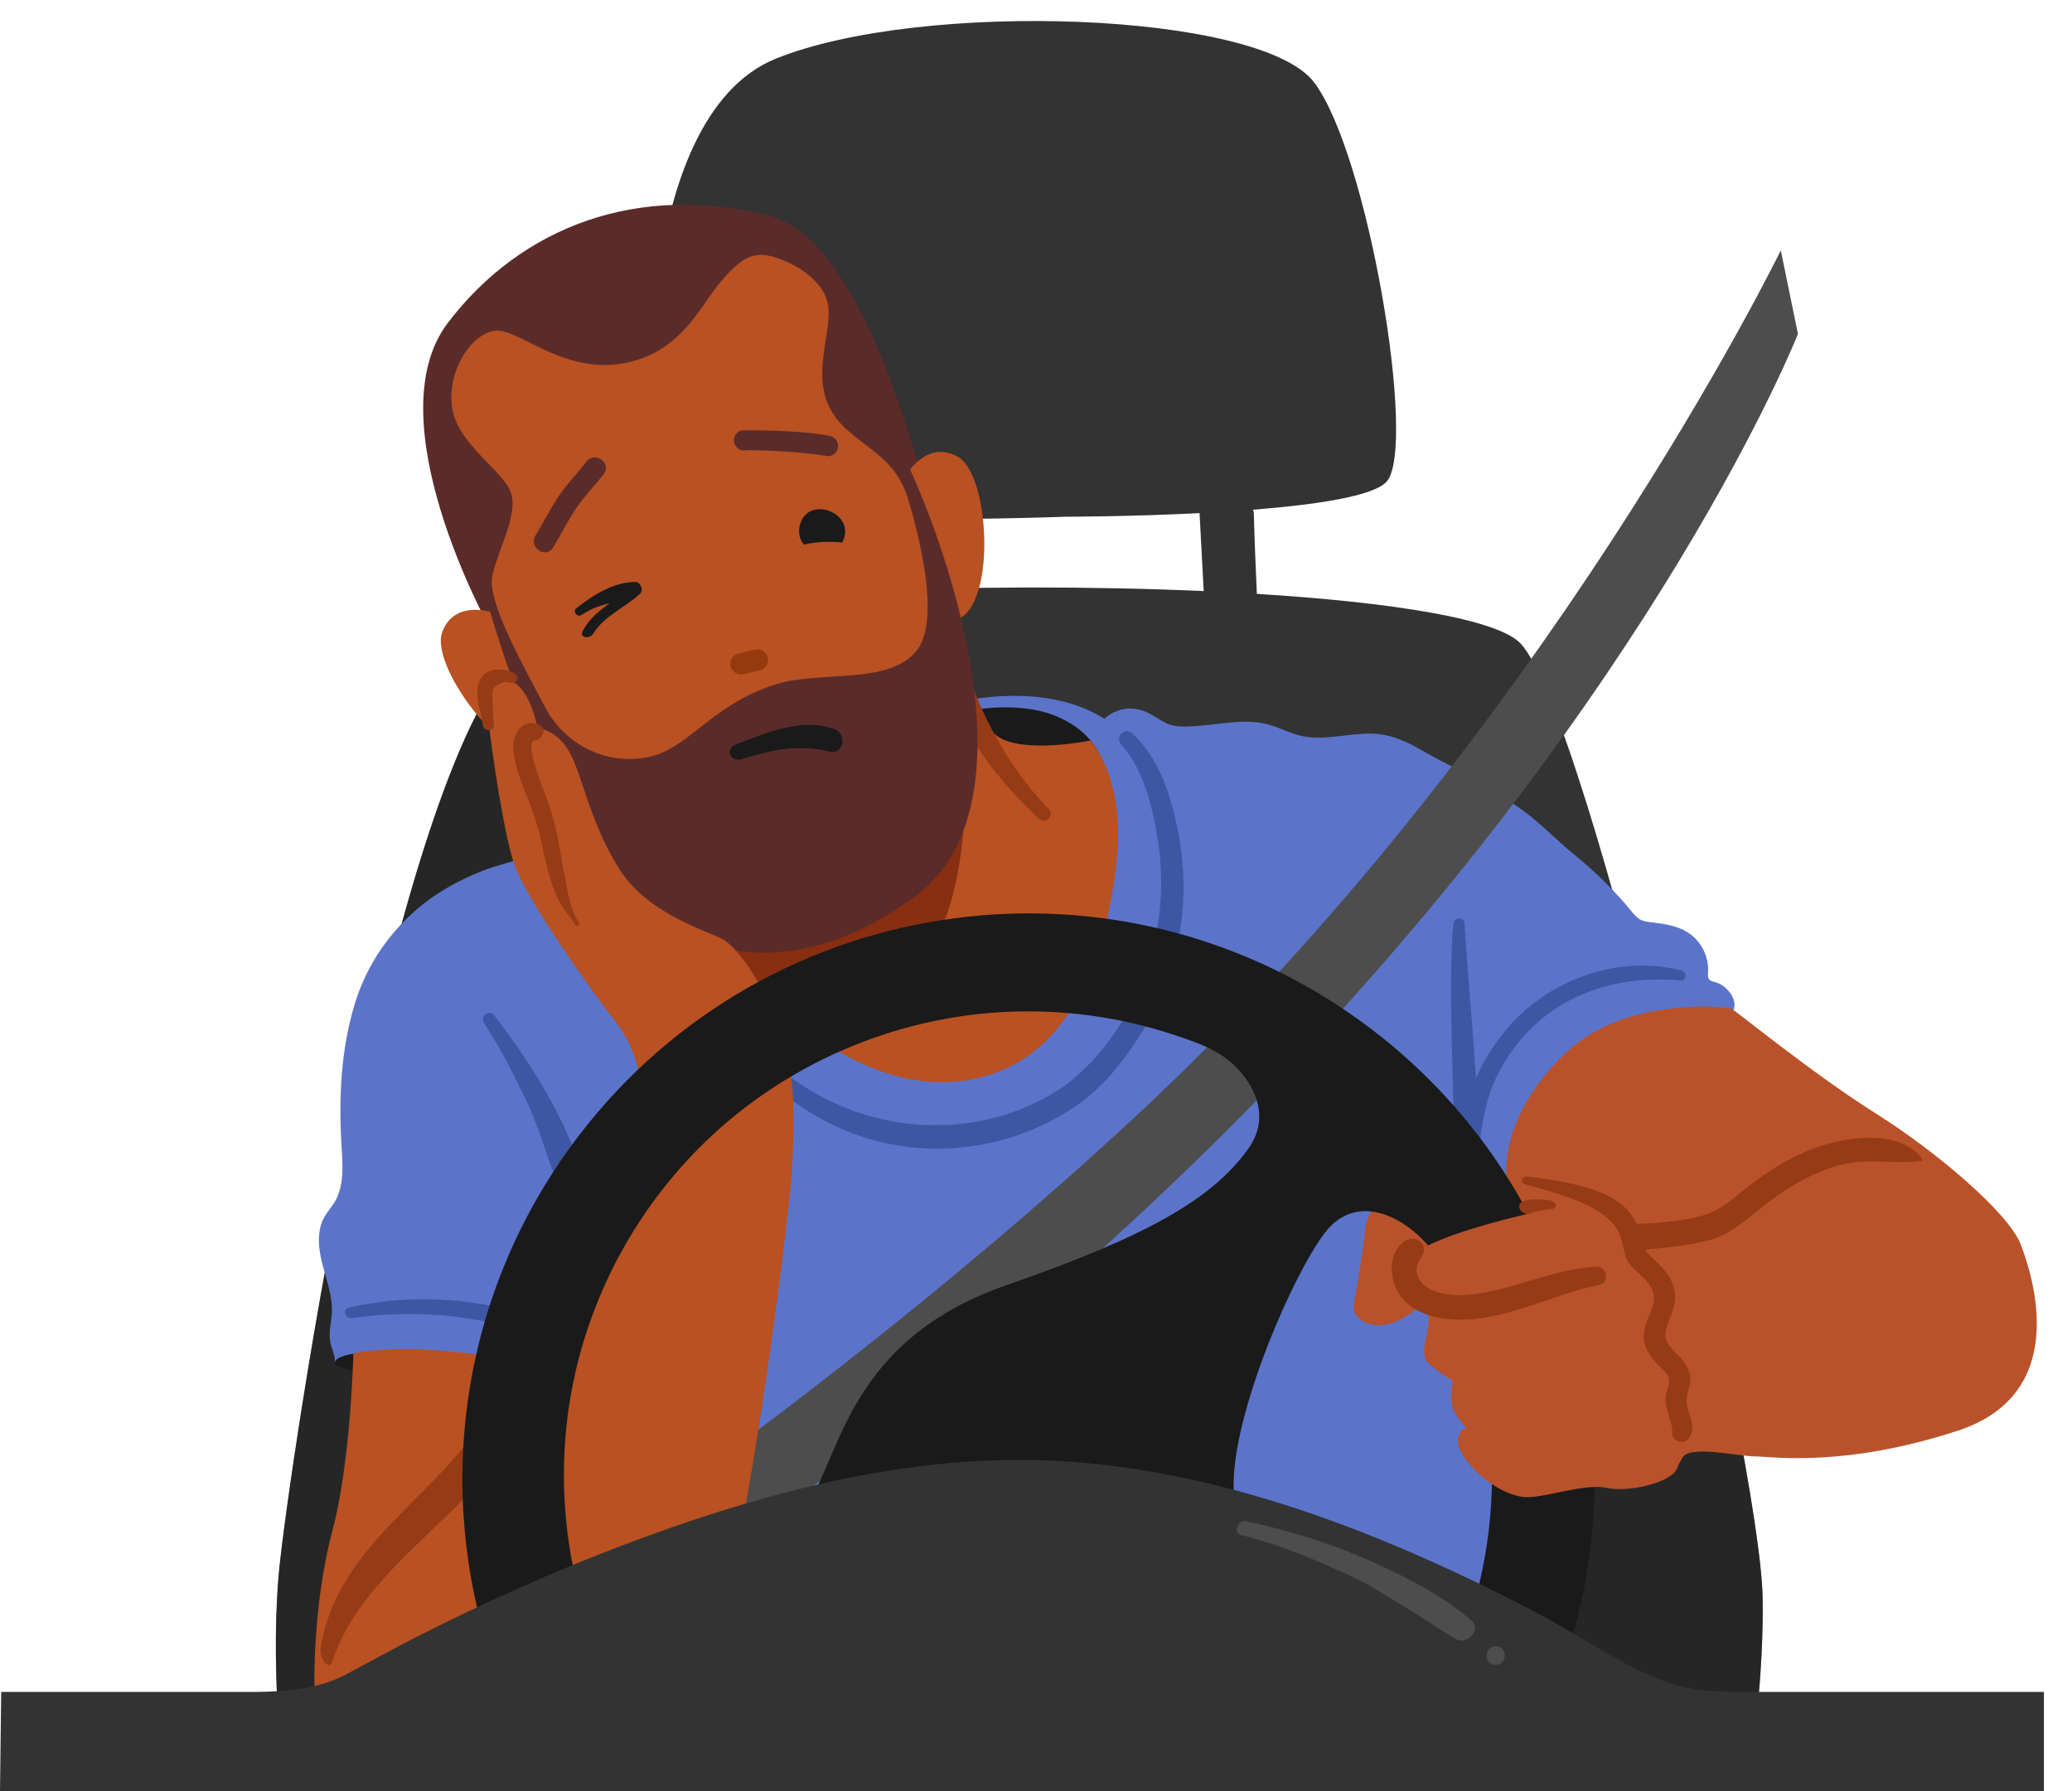 <?xml version="1.0" encoding="UTF-8"?>
<!DOCTYPE svg PUBLIC '-//W3C//DTD SVG 1.0//EN'
          'http://www.w3.org/TR/2001/REC-SVG-20010904/DTD/svg10.dtd'>
<svg height="809.5" preserveAspectRatio="xMidYMid meet" version="1.0" viewBox="0.0 -9.5 936.4 809.5" width="936.4" xmlns="http://www.w3.org/2000/svg" xmlns:xlink="http://www.w3.org/1999/xlink" zoomAndPan="magnify"
><g
  ><g
    ><path d="M794.038,765.279c1.734-17.519,2.841-35.786,2.547-52.855 c-1.062-61.58-78.568-398.146-109.358-431.059c-10.458-11.18-58.29-18.68-119.212-22.468c-0.528-12.074-1.077-24.148-1.361-36.232 c-0.016-0.682-0.162-1.276-0.382-1.808c28.564-2.26,54.695-6.126,60.436-12.751c13.802-15.926-8.494-148.641-32.913-180.493 C569.376-4.24,416.488-9.548,350.661,16.995c-65.827,26.543-60.518,177.308-48.839,195.357c4.423,6.836,31.238,10.167,62.844,11.67 c-0.932,11.69-0.925,23.39,0.028,35.034c-56.888,3.574-103.857,10.289-122.329,20.185 c-59.456,31.852-108.296,351.43-115.728,416.195c-2.499,21.781-2.348,46.545-1.057,69.843H794.038z M385.395,224.753 c46.872,1.138,95.858-0.722,95.858-0.722s28.794-0.002,60.861-1.631c0.626,11.743,1.251,23.485,1.877,35.228 c-50.531-2.243-107.294-2.165-158.329,0.271C384.954,246.867,384.871,235.804,385.395,224.753z" fill="#333"
    /></g
    ><g
    ><path d="M794.038,765.279c1.734-17.519,2.841-35.786,2.547-52.855 c-0.586-33.969-24.433-151.613-50.868-255.806c-92.751,0.901-230.809,2.276-230.809,2.276L294.318,265.986 c-23.676,3.495-41.976,7.91-51.953,13.255c-59.456,31.852-108.296,351.43-115.728,416.195c-2.499,21.781-2.348,46.545-1.057,69.843 H794.038z" fill="#1a1a1a" opacity=".5"
    /></g
    ><g
    ><g
      ><g
        ><path d="M151.268,606.552c0.267-3.679-1.155-5.751-1.888-9.064c-0.991-4.475,0.229-8.621,0.558-13.115 c0.546-7.448-2.171-14.687-4.08-21.906c-1.91-7.22-2.937-15.299,0.673-21.836c1.363-2.469,3.316-4.566,4.762-6.987 c4.415-7.396,3.573-16.639,3.055-25.237c-1.281-21.259-0.335-43.179,5.791-63.568c4.052-13.486,10.792-25.366,20.32-35.717 c10.763-11.693,22.588-19.029,37.552-25.022c5.759-2.307,11.739-3.628,17.503-5.569c3.94-1.327,7.634-5.03,11.631-5.932 c0,0,251.304-56.667,251.304-56.667s6.891-7.618,17.429-4.456c4.336,1.301,7.425,4.086,11.346,5.932 c4.221,1.987,9.723,1.475,14.334,1.143c10.442-0.751,21.144-3.408,31.511-0.643c5.027,1.341,9.669,3.919,14.734,5.112 c10.293,2.425,20.998-1.093,31.572-0.968c13.293,0.157,21.33,7.048,32.45,12.608c12.524,6.262,24.568,13.606,35.936,21.774 c8.804,6.325,15.777,13.91,24.097,20.649c9.3,7.533,17.841,16.003,25.444,25.246c1.12,1.361,2.256,2.771,3.786,3.646 c1.678,0.96,3.663,1.183,5.583,1.405c5.616,0.647,11.414,1.516,16.175,4.565c5.909,3.785,9.518,10.898,9.083,17.902 c-0.07,1.132-0.2,2.396,0.512,3.279c0.663,0.822,1.813,1.006,2.834,1.277c4.441,1.179,9.585,6.732,8.436,11.714 c-0.575,2.491-3.262,5.065-4.713,7.285c-2.74,4.194-5.745,8.218-8.764,12.214c-8.896,11.774-18.226,23.224-27.596,34.621 c-18.197,22.134-36.743,43.984-55.433,65.703c-0.738,0.858-6.339,5.944-6.149,7.126c0,0,16.085,99.883,16.085,99.883 l-18.816,62.435l-442.773-19.227c0,0-62.176-110.652-62.178-110.655c-0.859-1.529-19.523,0.888-22.109,1.092 C151.266,606.577,151.267,606.564,151.268,606.552z" fill="#5b74ca"
        /></g
        ><g
        ><path d="M264.854,527.202c-7.169-28.232-23.818-54.915-41.469-77.752c-2.295-2.97-6.63,0.388-4.613,3.483 c7.869,12.079,12.561,21.589,18.887,34.533c6.198,12.681,13.354,37.676,18.97,50.585 C258.594,542.57,266.179,532.417,264.854,527.202z" fill="#3d57a4"
        /></g
        ><g
        ><path d="M760.118,429.187c-23.652-6.251-49.566,0.662-68.434,15.845 c-10.145,8.164-19.11,19.92-24.649,32.851c-1.074-17.344-4.084-52.62-5.19-69.947c-0.208-3.25-4.656-3.164-4.99,0 c-2.085,19.803-0.595,57.45-0.117,77.379c0.469,19.548,1.149,39.445,3.905,58.818c0.951,6.686,12.32,5.151,11.838-1.602 c-0.914-12.809-2.265-25.58-3.444-38.369c1.328-9.223,3.035-18.082,7.16-26.703c4.73-9.887,11.421-18.709,19.765-25.828 c17.606-15.019,40.917-20.102,63.556-18.014C762.085,433.855,762.531,429.824,760.118,429.187z" fill="#3d57a4"
        /></g
        ><g
        ><path d="M239.324,584.902c-26.519-8.032-54.611-9.625-81.683-3.462c-3.178,0.723-1.74,5.192,1.313,4.763 c26.28-3.689,53-1.937,78.322,6.129C242.004,593.839,244.071,586.34,239.324,584.902z" fill="#3d57a4"
        /></g
      ></g
      ><g
      ><g
        ><path d="M435.785,307.257c0,0,44.262-10.539,70.608,13.7c26.346,24.239,21.077,83.255,15.808,103.278 c-5.269,20.023-31.616,90.632-111.709,80.093c-80.093-10.539-96.955-92.739-96.955-92.739L435.785,307.257z" fill="#5b74ca"
        /></g
        ><g
        ><path d="M436.839,312.526c0-1.054,22.131-5.269,38.993,1.054c16.862,6.323,20.944,17.856,20.944,17.856 l-20.944,21.137L436.839,312.526z" fill="#1a1a1a"
        /></g
        ><g
        ><path d="M427.285,270.592c0.069,1.888,11.662,44.042,23.254,52.473 c11.592,8.431,42.154,2.108,42.154,2.108s16.862,16.862,11.592,57.962c-5.269,41.1-21.077,89.578-69.555,95.901 c-48.477,6.323-94.847-40.047-113.816-68.501C301.945,382.081,427.285,270.592,427.285,270.592z" fill="#b95122"
        /></g
        ><g
        ><path d="M435.785,358.896c0,0-1.054,42.154-16.862,62.178c-15.808,20.023-87.47,42.154-124.355-9.485 C257.683,359.95,435.785,358.896,435.785,358.896z" fill="#872f10"
        /></g
        ><g
        ><path d="M473.949,356.052c-20-20.168-33.276-47.594-40.999-74.569c-1.789-6.249-11.219-3.637-9.725,2.681 c3.459,14.628,9.567,28.959,17.306,41.834c7.99,13.29,17.879,23.848,28.965,34.507 C472.418,363.316,476.811,358.938,473.949,356.052z" fill="#953b16"
        /></g
        ><g
        ><path d="M532.445,366.529c-3.078-15.899-8.395-33.388-20.779-44.556c-3.373-3.042-8.006,1.597-4.978,4.978 c10.201,11.387,13.901,27.478,16.386,42.162c2.523,14.906,2.266,30.381-0.948,45.161c-5.725,26.327-20.951,53.358-43.662,68.766 c-0.216,0.102-0.432,0.216-0.65,0.353c-40.534,25.688-94.916,18.831-129.694-13.768c-3.474-3.256-8.64,1.868-5.24,5.24 c17.967,17.814,39.975,30.121,65.244,33.68c26.037,3.668,52.747-2.042,74.967-16.123c0.194-0.123,0.372-0.253,0.54-0.388 c12.82-7.682,23.39-20.783,31.275-33.141c8.43-13.212,14.483-28.122,17.586-43.486 C535.775,399.164,535.592,382.783,532.445,366.529z" fill="#3d57a4"
        /></g
      ></g
      ><g
      ><g
        ><path d="M221.255,274.132c0,0-52.209-93.816-18.894-137.673c33.315-43.857,86.665-63.606,145.615-48.294 c51.692,13.427,79.477,164.043,79.477,164.043L221.255,274.132z" fill="#5b2b2a"
        /></g
        ><g
        ><path d="M224.917,268.02c0,0-19.2-7.857-25.09,8.248c-5.89,16.105,32.077,65.525,49.316,55.256 C266.382,321.255,224.917,268.02,224.917,268.02z" fill="#b95122"
        /></g
        ><g
        ><path d="M408.467,206.789c0,0,9.663-18.358,24.525-9.802c14.862,8.555,17.526,70.819-2.282,74.028 C410.902,274.224,408.467,206.789,408.467,206.789z" fill="#b95122"
        /></g
        ><g
        ><path d="M216.309,248.868c0,0,27.81,106.382,63.074,142.453c35.264,36.072,83.41,41.486,134.08,4.371 c61.39-44.966,5.369-180.205-5.819-200.309C396.456,175.28,216.309,248.868,216.309,248.868z" fill="#5b2b2a"
        /></g
        ><g
        ><path d="M410.725,217.298c0,0,16.08,50.124,4.002,66.634c-12.078,16.51-44.138,9.421-64.391,15.918 c-30.074,9.648-39.342,29.996-58.878,33.104c-19.536,3.108-37.02-7.078-45.397-23.344c-8.377-16.267-26.105-46.908-23.592-58.77 c2.512-11.862,11.726-27.454,8.51-37.479c-3.216-10.025-24.482-22.156-26.672-38.828s8.456-32.723,18.94-34.507 c10.484-1.784,29.751,18.887,56.908,14.913c27.156-3.973,35.964-25.753,45.124-36.589c9.16-10.836,14.429-14.106,22.967-12.107 c8.539,1.999,23.671,9.781,25.914,21.697c2.243,11.916-7.483,30.832,0.894,47.098 C383.433,191.305,404.807,193.925,410.725,217.298z" fill="#b95122"
        /></g
        ><g
        ><g
          ><path d="M380.575,235.698c0.151-0.249,0.286-0.502,0.401-0.759c5.547-12.357-14.358-20.288-19.008-8.607 c-1.564,3.93-0.863,7.521,1.309,10.292C368.898,235.308,374.773,235.093,380.575,235.698z" fill="#1a1a1a"
          /></g
        ></g
        ><g
        ><g
          ><path d="M347.056,287.742c-0.558-2.527-3.2-4.245-5.74-3.657c-2.5,0.579-5.001,1.158-7.501,1.736 c-2.531,0.586-4.221,3.186-3.657,5.741c0.558,2.527,3.2,4.245,5.74,3.657c2.5-0.579,5-1.157,7.501-1.736 C345.93,292.897,347.62,290.297,347.056,287.742z" fill="#953a0c"
          /></g
        ></g
        ><g
        ><g
          ><path d="M264.974,199.171c-4.021,5.386-8.847,10.092-12.577,15.702 c-3.786,5.692-6.846,11.845-10.407,17.676c-3.213,5.259,4.704,10.726,7.945,5.421c3.56-5.827,6.602-12,10.406-17.676 c3.75-5.595,8.556-10.315,12.577-15.702C276.62,199.633,268.678,194.208,264.974,199.171z" fill="#5b2b2a"
          /></g
        ></g
        ><g
        ><g
          ><g
            ><path d="M335.583,194.045c-1.701-0.268-3.186-1.479-3.712-3.243c-0.73-2.444,0.659-5.019,3.103-5.748 c0.58-0.174,25.366-0.408,40.024,2.428c2.507,0.477,4.152,2.897,3.672,5.404c-0.477,2.507-2.872,4.232-5.404,3.672 c-12.441-2.341-35.524-2.685-35.643-2.652C336.938,194.112,336.244,194.149,335.583,194.045z" fill="#5b2b2a"
            /></g
          ></g
        ></g
        ><g
        ><path d="M376.965,319.956c-14.643-5.221-30.133,1.601-44.056,6.809c-5.582,2.088-3.143,8.514,2.611,6.725 c13.194-4.103,25.542-6.728,39.183-3.346C381.411,331.806,383.094,322.141,376.965,319.956z" fill="#1a1a1a"
        /></g
        ><g
        ><path d="M287.191,253.51c-9.876,0.012-19.254,5.971-26.794,11.958c-1.702,1.352,0.508,4.176,2.32,3.006 c4.693-3.029,7.671-3.988,12.882-5.48c-5.327,4.164-8.944,6.616-12.227,12.64c-1.669,3.063,3.004,4.014,4.85,1.06 c5.038-8.063,14.278-11.531,21.077-17.916C290.984,257.197,289.43,253.508,287.191,253.51z" fill="#1a1a1a"
        /></g
      ></g
      ><g
      ><path d="M804.799,103.637c0,0-107.511,220.833-292.507,392.27 C340.668,654.951,142.299,773.886,142.299,773.886l47.46,3.874c0,0,196.685-103.599,380.163-292.023 c179.669-184.512,242.626-344.326,242.626-344.326L804.799,103.637z" fill="#4d4d4d"
      /></g
      ><g
      ><g
        ><path d="M159.674,602.337c0,0-8.431,1.054-8.431,4.215c0,3.162,23.185,5.269,23.185,5.269L159.674,602.337 z" fill="#1a1a1a"
        /></g
        ><g
        ><path d="M312.1,765.279c1.23-2.69,2.414-5.368,3.545-8.025c21.077-49.531,41.1-219.202,42.154-236.064 c1.054-16.862,2.108-47.423-4.215-64.285c-6.323-16.862-18.97-37.939-27.4-42.154c-8.431-4.215-33.723-11.592-46.37-31.616 c-12.646-20.023-16.506-40.916-21.604-51.112c-6.323-12.646-15.281-12.119-15.281-12.119s-3.162-20.023-13.7-22.131 c-10.539-2.108-9.485,9.485-8.431,18.969c1.054,9.485,6.323,48.477,11.592,64.285c5.269,15.808,36.885,60.07,45.316,70.608 c8.431,10.539,12.646,24.239,11.592,34.777c-1.054,10.539-46.37,120.14-46.37,120.14s-36.885-6.323-57.962-6.323 c-21.077,0-25.293,2.108-25.293,2.108s-1.054,48.477-9.485,80.093c-6.02,22.575-9.35,54.282-7.695,82.849H312.1z" fill="#b95122"
        /></g
        ><g
        ><path d="M261.654,407.37c-3.884-5.157-5.001-13.661-6.233-19.903c-1.306-6.62-2.347-13.295-3.7-19.905 c-1.447-7.068-3.732-13.791-6.296-20.519c-0.953-2.501-8.657-21.637-3.644-21.954c3.326-0.21,5.604-5.375,1.895-6.996 c-7.537-3.295-12.322,4.177-11.702,11.099c0.908,10.149,5.77,19.419,9.065,28.908c2.971,8.558,4.484,17.519,6.739,26.272 c1.099,4.267,2.574,8.41,4.415,12.413c2.011,4.372,5.264,7.574,7.754,11.583C260.631,409.466,262.405,408.366,261.654,407.37z" fill="#953b16"
        /></g
        ><g
        ><path d="M230.907,294.03c-5.115-1.667-11.222-1.63-13.989,3.797c-2.925,5.736,0.48,14.344,1.227,20.254 c0.399,3.155,5.351,3.304,5.072,0c-0.324-3.83-0.626-7.806-0.659-11.654c-0.011-1.228-0.268-3.907,0.601-4.953 c1.434-1.725,4.416-3.186,6.07-2.648C234.078,300.403,235.73,295.602,230.907,294.03z" fill="#953b16"
        /></g
        ><g
        ><path d="M228.175,607.606c-11.664,52.678-73.989,71.252-83.255,127.517 c-0.772,4.688,3.799,10.894,5.269,6.323c16.25-50.516,83.675-75.597,93.371-129.451 C244.723,605.543,229.628,601.042,228.175,607.606z" fill="#953b16"
        /></g
      ></g
    ></g
    ><g
    ><g
      ><g
        ><path d="M630.748,529.621c0,0-12.646,5.269-13.7,15.808c-1.054,10.539-4.215,29.508-5.269,34.777 c-1.054,5.269,6.323,11.592,16.862,8.431c10.539-3.161,22.131-16.862,22.131-16.862l61.124,13.7l29.508,64.285l14.256,6.185 c0,0,1.565-0.906,4.72-6.708c3.154-5.801,25.286-0.532,32.663-0.532c7.377,0,40.046,5.269,91.685-11.592 c51.639-16.862,33.724-70.608,28.454-84.308c-5.269-13.7-36.885-41.101-65.339-59.016c-28.454-17.916-63.232-46.37-65.339-47.424 c-2.108-1.054-47.424-5.269-73.77,18.969c-26.346,24.239-28.825,48.609-27.849,56.711 C681.86,530.148,630.748,529.621,630.748,529.621z" fill="#b9522a"
        /></g
        ><g
        ><path d="M868.643,514.288c-6.486-9.356-20.271-10.352-30.626-9.181 c-12.14,1.372-23.588,5.833-34.048,12.056c-5.106,3.038-9.936,6.488-14.619,10.14c-4.883,3.808-9.546,8.266-15.256,10.838 c-12.622,5.684-37.783,5.577-51.021,6.038c-7.519,0.262-7.487,11.281,0,11.658c12.582,0.634,36.214-1.55,48.624-4.658 c11.611-2.908,19.53-11.443,28.819-18.345c9.574-7.114,20.12-13.047,31.757-15.96c12.029-3.011,23.824-0.177,35.837-1.657 C868.527,515.165,868.94,514.716,868.643,514.288z" fill="#953b16"
        /></g
      ></g
      ><g
      ><path d="M414.252,765.279c26.245-10.492,54.009-17.799,68.424-13.16 c7.412,2.386,16.641,7.133,26.176,13.16h188.773c48.525-106.187,19.197-235.526-77.49-309.41 c-112.263-85.786-272.813-64.322-358.599,47.941C202.214,581.441,194.191,682.157,232,765.279H414.252z M652.007,563.175 c12.782,25.475,20.251,53.557,21.91,82.005c0.947,16.229,0.01,32.564-2.803,48.575c-1.395,7.94-3.25,15.8-5.554,23.526 c-2.222,7.449-5.503,15.221-10.227,21.551c-5.81,7.787-13.803,13.394-24.691,13.54c-18.762,0.253-61.72-51.142-71.381-78.42 c-1.388-3.918-1.905-8.869-1.724-14.537c1.079-33.795,26.976-93.142,41.222-111.786 C615.49,525.733,642.851,544.927,652.007,563.175z M297.923,529.958c4.249-5.561,8.771-10.913,13.549-16.027 c36.577-39.151,87.762-62.969,141.231-66.017c26.41-1.506,53.066,2.006,78.165,10.371c12.822,4.274,23.415,7.956,31.7,19.082 c7.408,9.949,9.21,21.47,1.756,32.012c-16.439,23.249-46.521,40.051-109.742,62.036c-63.221,21.985-73.103,66.16-84.913,90.293 c-11.81,24.133-33.755,73.68-58.765,89.053c-26.701,16.412-42.682-16.663-48.404-37.31c-7.5-27.059-9.531-55.584-5.908-83.429 C261.313,593.731,275.708,559.029,297.923,529.958z" fill="#1a1a1a"
      /></g
      ><g
      ><g
        ><g
          ><path d="M707.153,535.417c0,0-64.285,12.646-69.555,24.239c-5.269,11.593,4.215,18.969,7.377,24.239 c3.162,5.269-5.269,17.916,1.054,23.185c6.323,5.269,10.539,7.377,10.539,7.377s-2.108,9.485,1.054,14.754 c3.161,5.269,5.269,6.323,5.269,6.323s-8.431,3.162-1.054,13.7c7.377,10.539,20.023,17.916,28.454,17.916 c8.431,0,26.346-6.323,35.831-4.215c9.485,2.108,28.454-2.108,31.616-8.431c3.162-6.323,3.162-22.131,1.054-27.4 s1.054-11.593-1.054-16.862c-2.108-5.269-9.485-6.323-8.431-14.754s8.431-13.7,4.215-20.023 c-4.215-6.323-9.485-13.7-10.539-18.969c-1.054-5.269-6.323-17.916-13.7-20.023 C721.907,534.363,707.153,535.417,707.153,535.417z" fill="#b9522a"
          /></g
          ><g
          ><path d="M762.232,622.351c0.383-3.71,2.322-6.427,1.565-10.327c-0.455-2.345-1.538-4.386-2.954-6.28 c-3.339-4.468-9.5-7.632-7.984-13.925c1.614-6.699,5.581-11.771,3.712-19.036c-1.832-7.121-6.864-10.626-11.653-15.584 c-2.84-2.94-2.523-6.327-3.745-10.034c-1.052-3.19-2.705-6.091-4.777-8.722c-9.059-11.502-31.835-14.397-45.58-16.198 c-3.396-0.445-4.202,2.835-1.049,3.707c12.152,3.363,36.348,8.985,41.973,21.86c2.578,5.901,1.455,11.218,6.554,16.01 c4.605,4.328,10.543,8.574,8.884,15.792c-1.268,5.518-4.788,10.109-4.268,16.022c0.446,5.063,3.611,8.777,7.014,12.273 c1.443,1.483,3.469,3.058,4.199,5.07c0.953,2.628-1.029,5.819-1.345,8.517c-0.692,5.907,3.108,10.799,3.001,16.608 c-0.078,4.194,5.566,5.453,7.671,2.078C767.384,633.878,761.579,628.675,762.232,622.351z" fill="#953b16"
          /></g
          ><g
          ><path d="M721.689,562.956c-17.28,0.831-32.845,8.143-49.619,11.469 c-7.653,1.517-16.695,2.387-24.125-0.597c-3.306-1.328-6.323-3.519-7.387-7.057c-1.1-3.661,0.407-5.914,2.262-8.917 c2.811-4.552-2.63-9.17-6.962-6.961c-8.238,4.201-8.286,16.271-4.188,23.39c5.029,8.738,15.52,12.01,25.006,12.547 c23.017,1.302,44.049-11.344,66.129-15.625C727.443,570.305,726.402,562.729,721.689,562.956z" fill="#953b16"
          /></g
          ><g
          ><path d="M699.249,532.782c-3.516-0.175-8.496-0.838-11.592,1.054c-2.281,1.394-0.867,4.73,2.108,5.269 c1.919,0.348,2.317-0.837,4.215-1.054c1.798-0.205,4.515-1.063,6.323-1.054C704.776,537.021,703.675,533.003,699.249,532.782z" fill="#953b16"
          /></g
        ></g
      ></g
    ></g
    ><g
    ><g
      ><path d="M923.721,800c0-12.42,0-44.854,0-44.854H790.917c-12.193,0-22.53-0.087-33.504-3.119 c-3.122-0.863-6.296-1.964-9.579-3.369c-19.361-8.288-36.603-20.619-55.238-30.302c-71.03-36.906-150.91-68.069-232.045-68.069 c-61.033,0-121.572,16.814-178.263,38.254c-32.133,12.152-63.535,26.244-94.154,41.813c-10.713,5.447-21.216,11.254-31.812,16.916 c-16.416,8.773-36.498,7.875-54.617,7.875H0.542L0,800H923.721z" fill="#333"
      /></g
      ><g
      ><path d="M665.246,723.156c-13.675-12.062-31.461-20.79-48.046-28.113 c-17.334-7.653-35.298-12.938-53.782-16.992c-4.107-0.901-6.443,5.247-2.238,6.284c17.622,4.344,34.27,11.444,50.713,19.109 c8.164,3.806,14.479,8.339,22.272,12.853c8.156,4.724,15.77,10.302,23.92,15.004C663.083,734.184,669.442,726.857,665.246,723.156 z" fill="#4d4d4d"
      /></g
      ><g
      ><path d="M675.982,734.488c-5.435,0-5.444,8.447,0,8.447C681.417,742.935,681.426,734.488,675.982,734.488z" fill="#4d4d4d"
      /></g
    ></g
  ></g
></svg
>
